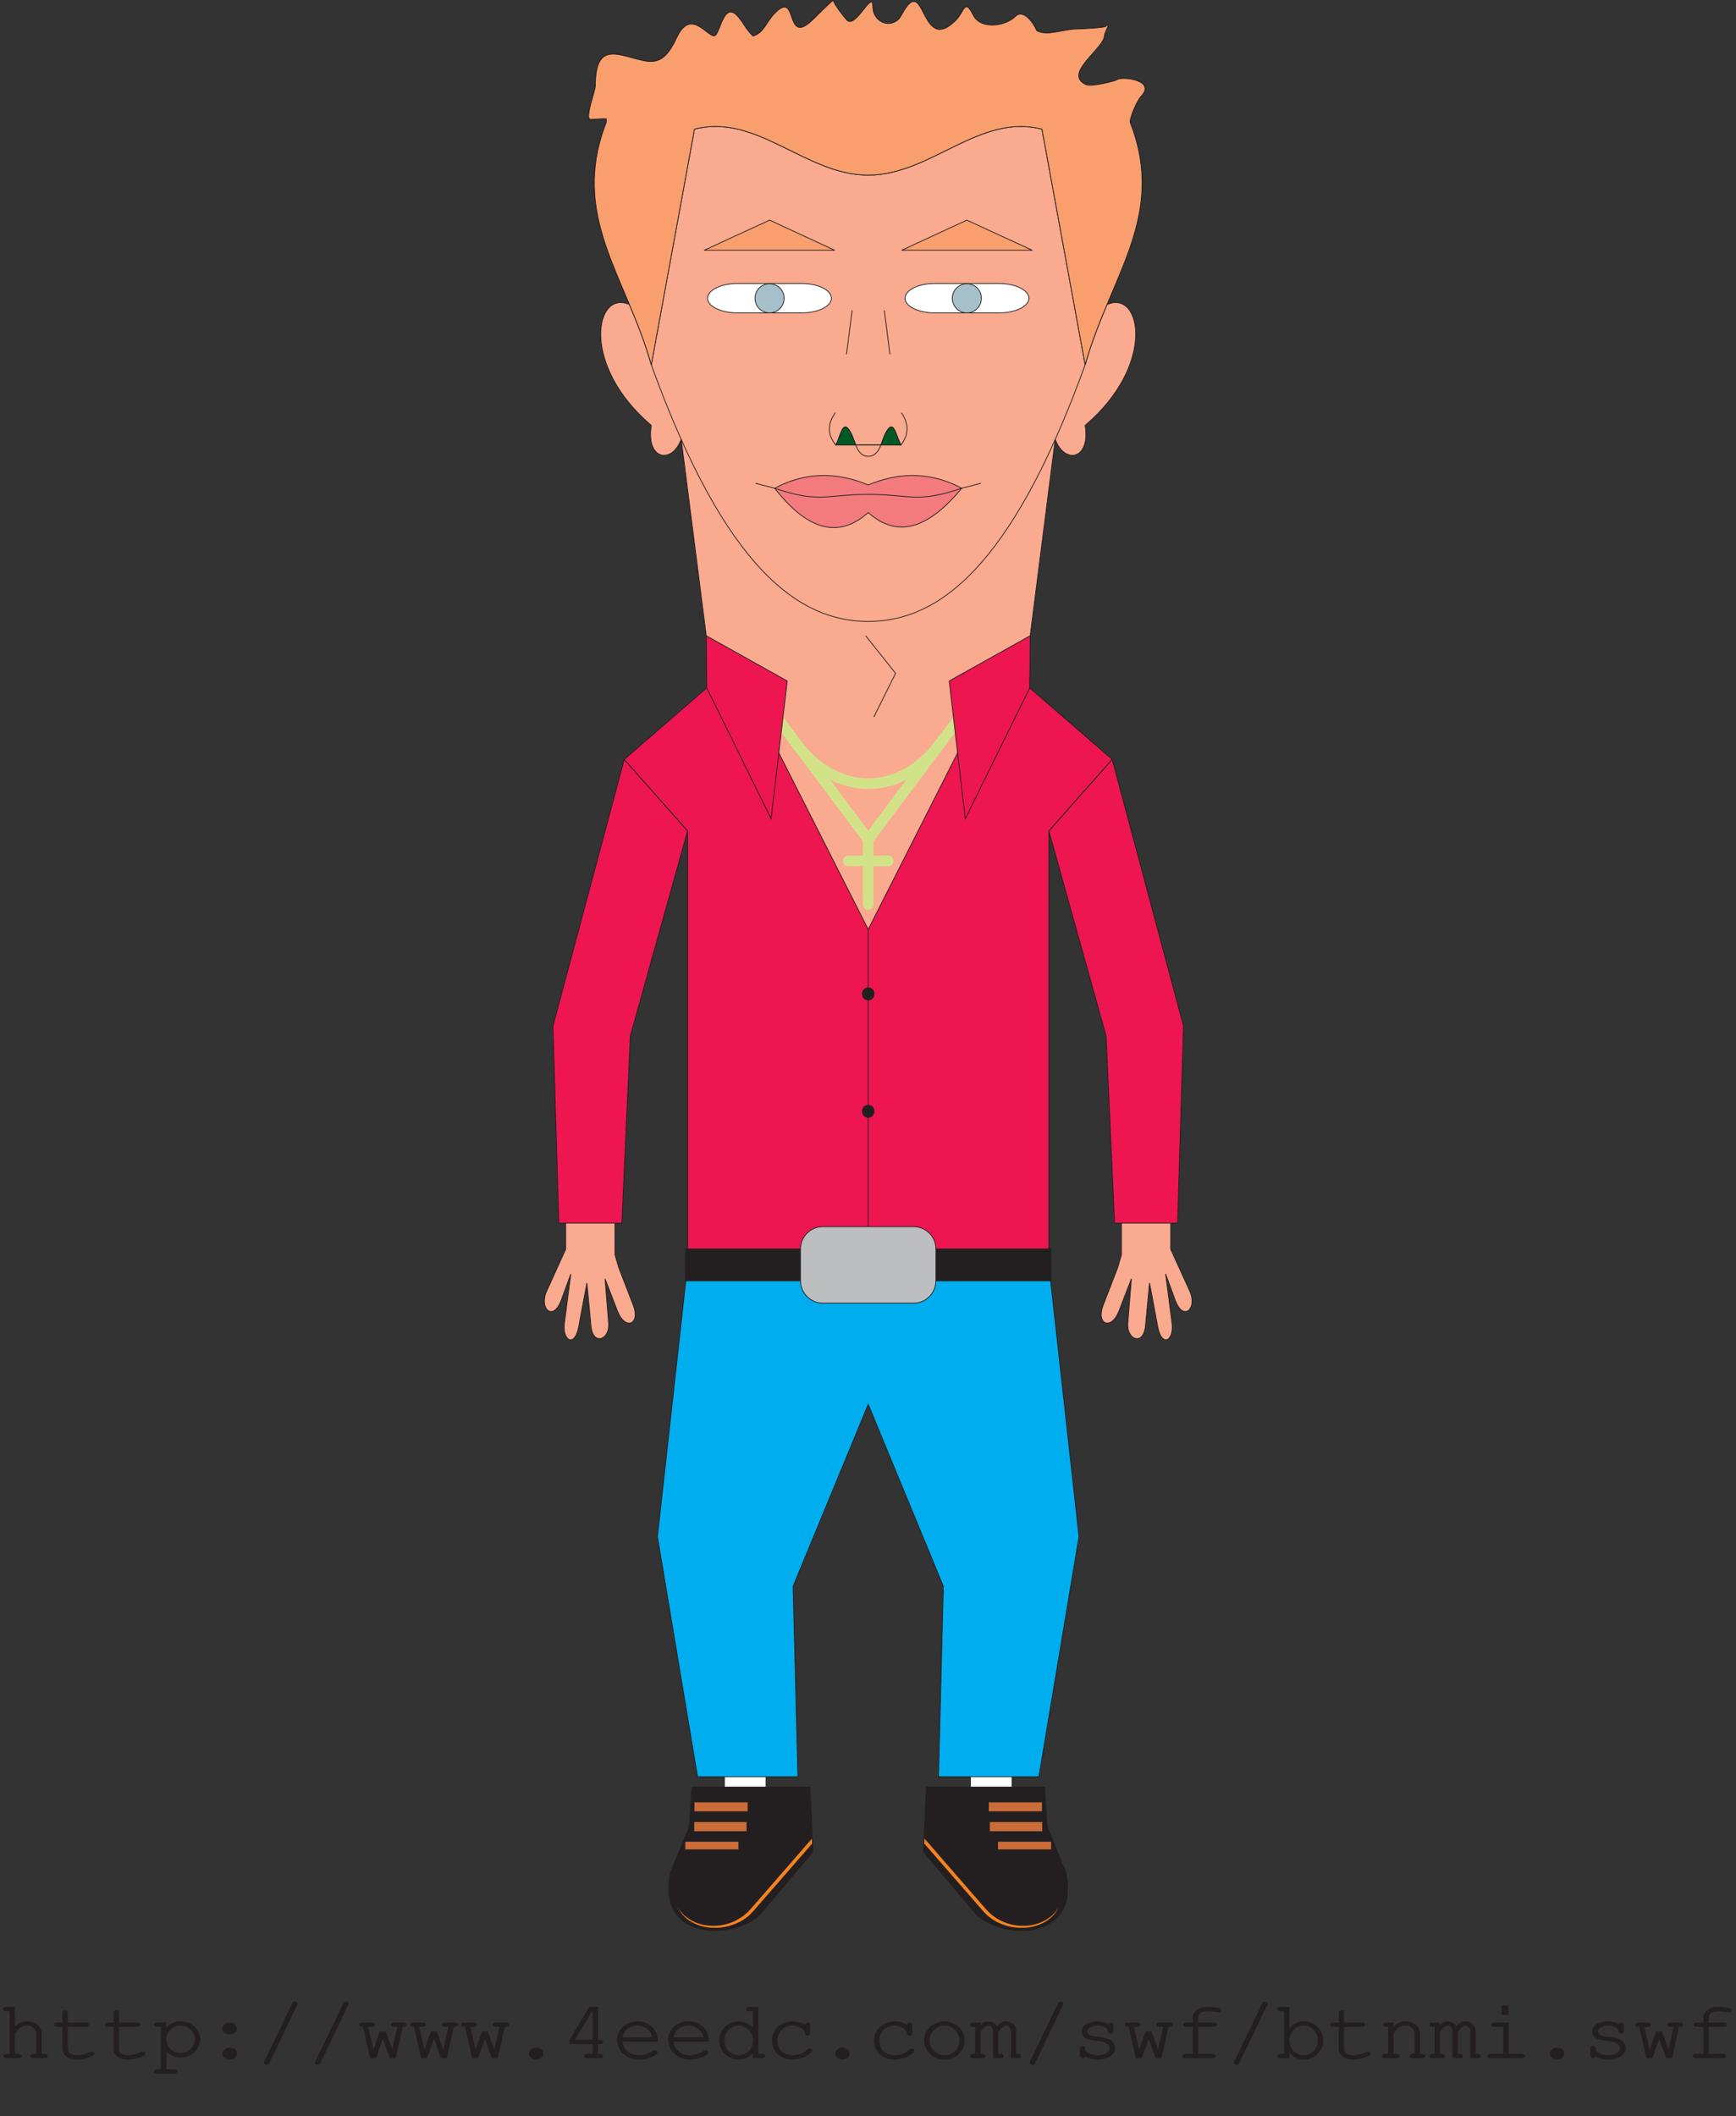 <?xml version="1.0" encoding="UTF-8"?>
<svg xmlns="http://www.w3.org/2000/svg" xmlns:xlink="http://www.w3.org/1999/xlink" width="489.19pt" height="596.05pt" viewBox="0 0 489.19 596.05" version="1.1">
<rect x="0" y="0" width="489.19" height="596.05" fill="#333333" stroke="none"/>
<defs>
<g>
<symbol overflow="visible" id="glyph0-0">
<path style="stroke:none;" d=""/>
</symbol>
<symbol overflow="visible" id="glyph0-1">
<path style="stroke:none;" d="M 4.094 -14.453 L 1.672 -14.453 C 1.172 -14.453 0.766 -14.234 0.766 -13.859 C 0.766 -13.453 1.172 -13.234 1.672 -13.234 L 2.703 -13.234 L 2.703 -1.219 L 1.891 -1.219 C 1.359 -1.219 0.953 -1 0.953 -0.625 C 0.953 -0.219 1.391 0 1.891 0 L 5.062 0 C 5.562 0 5.969 -0.219 5.969 -0.625 C 5.969 -1 5.578 -1.219 5.062 -1.219 L 4.219 -1.219 L 4.219 -7.078 C 4.844 -7.766 5.25 -8.219 5.391 -8.344 C 6.094 -8.922 6.641 -9.156 7.547 -9.156 C 8.484 -9.156 8.844 -9.016 9.375 -8.578 C 9.953 -8.125 10.203 -7.578 10.203 -6.906 L 10.203 -1.219 L 9.391 -1.219 C 8.891 -1.219 8.484 -1 8.484 -0.625 C 8.484 -0.219 8.891 0 9.391 0 L 12.562 0 C 13.062 0 13.469 -0.219 13.469 -0.625 C 13.469 -1 13.094 -1.219 12.562 -1.219 L 11.719 -1.219 L 11.719 -6.969 C 11.719 -8.938 9.953 -10.375 7.672 -10.375 C 6.234 -10.375 5.125 -9.906 4.219 -8.875 L 4.219 -14.453 Z M 4.094 -14.453 "/>
</symbol>
<symbol overflow="visible" id="glyph0-2">
<path style="stroke:none;" d="M 4.719 -10.047 L 4.719 -12.734 C 4.719 -13.234 4.391 -13.469 3.984 -13.469 C 3.578 -13.469 3.219 -13.203 3.219 -12.734 L 3.219 -10.047 L 1.703 -10.047 C 1.172 -10.047 0.766 -9.844 0.766 -9.438 C 0.766 -9.031 1.172 -8.828 1.703 -8.828 L 3.219 -8.828 L 3.219 -2.641 C 3.219 -0.812 4.859 0.391 7.219 0.391 C 8.344 0.391 9.688 0.125 10.828 -0.312 C 11.719 -0.641 12.219 -0.953 12.219 -1.312 C 12.219 -1.656 11.844 -1.922 11.5 -1.922 C 11.391 -1.922 11.172 -1.891 10.953 -1.75 C 10.016 -1.219 8.484 -0.844 7.172 -0.844 C 5.578 -0.844 4.719 -1.562 4.719 -2.688 L 4.719 -8.828 L 9.734 -8.828 C 10.266 -8.828 10.641 -9.031 10.641 -9.438 C 10.641 -9.844 10.266 -10.047 9.734 -10.047 Z M 4.719 -10.047 "/>
</symbol>
<symbol overflow="visible" id="glyph0-3">
<path style="stroke:none;" d="M 3.594 -10.047 L 1.172 -10.047 C 0.641 -10.047 0.266 -9.844 0.266 -9.438 C 0.266 -9.031 0.672 -8.828 1.172 -8.828 L 2.203 -8.828 L 2.203 3.141 L 1.172 3.141 C 0.672 3.141 0.266 3.359 0.266 3.734 C 0.266 4.141 0.672 4.359 1.172 4.359 L 5.797 4.359 C 6.328 4.359 6.719 4.141 6.719 3.734 C 6.719 3.359 6.328 3.141 5.797 3.141 L 3.719 3.141 L 3.719 -2.234 L 3.469 -2.234 C 4.578 -0.859 6.016 -0.234 7.766 -0.234 C 10.781 -0.234 13.234 -2.469 13.234 -5.328 C 13.234 -8.203 10.812 -10.375 7.734 -10.375 C 5.969 -10.375 4.703 -9.797 3.469 -8.344 L 3.719 -8.344 L 3.719 -10.047 Z M 7.672 -9.156 C 10.047 -9.156 11.719 -7.484 11.719 -5.297 C 11.719 -3.156 10.047 -1.469 7.734 -1.469 C 5.422 -1.469 3.719 -3.156 3.719 -5.328 C 3.719 -7.438 5.422 -9.156 7.672 -9.156 Z M 7.672 -9.156 "/>
</symbol>
<symbol overflow="visible" id="glyph0-4">
<path style="stroke:none;" d="M 7.078 -2.969 C 6.062 -2.969 5.156 -2.25 5.156 -1.312 C 5.156 -0.391 6.062 0.359 7.078 0.359 L 7.328 0.359 C 8.344 0.359 9.234 -0.391 9.234 -1.312 C 9.234 -2.25 8.344 -2.969 7.328 -2.969 Z M 7.078 -10.016 C 6.062 -10.016 5.156 -9.297 5.156 -8.359 C 5.156 -7.438 6.062 -6.688 7.078 -6.688 L 7.328 -6.688 C 8.344 -6.688 9.234 -7.406 9.234 -8.359 C 9.234 -9.297 8.344 -10.016 7.328 -10.016 Z M 7.078 -10.016 "/>
</symbol>
<symbol overflow="visible" id="glyph0-5">
<path style="stroke:none;" d="M 11.766 -14.953 C 11.891 -15.203 11.938 -15.25 11.938 -15.359 C 11.938 -15.672 11.531 -15.938 11.188 -15.938 C 10.906 -15.938 10.594 -15.812 10.422 -15.453 L 2.562 0.906 L 2.594 0.906 C 2.5 1.109 2.438 1.203 2.438 1.312 C 2.438 1.625 2.875 1.891 3.219 1.891 C 3.5 1.891 3.781 1.781 3.953 1.422 L 11.797 -14.953 Z M 11.766 -14.953 "/>
</symbol>
<symbol overflow="visible" id="glyph0-6">
<path style="stroke:none;" d="M 10.812 0 L 12.781 -8.828 L 13.016 -8.828 C 13.547 -8.828 13.922 -9.031 13.922 -9.438 C 13.922 -9.844 13.562 -10.047 13.016 -10.047 L 10.359 -10.047 C 9.828 -10.047 9.438 -9.844 9.438 -9.438 C 9.438 -9.031 9.844 -8.828 10.359 -8.828 L 11.266 -8.828 L 9.734 -1.891 L 10 -1.891 L 8 -7.578 L 6.328 -7.578 L 4.359 -1.891 L 4.625 -1.891 L 3.047 -8.828 L 4.031 -8.828 C 4.531 -8.828 4.938 -9.031 4.938 -9.438 C 4.938 -9.844 4.547 -10.047 4.031 -10.047 L 1.359 -10.047 C 0.844 -10.047 0.453 -9.844 0.453 -9.438 C 0.453 -9.031 0.859 -8.828 1.359 -8.828 L 1.578 -8.828 L 3.594 0 L 5.266 0 L 7.328 -5.844 L 7.078 -5.844 L 9.156 0 Z M 10.812 0 "/>
</symbol>
<symbol overflow="visible" id="glyph0-7">
<path style="stroke:none;" d="M 7.078 -2.969 C 6.062 -2.969 5.156 -2.25 5.156 -1.312 C 5.156 -0.391 6.062 0.359 7.078 0.359 L 7.328 0.359 C 8.344 0.359 9.234 -0.359 9.234 -1.312 C 9.234 -2.25 8.344 -2.969 7.328 -2.969 Z M 7.078 -2.969 "/>
</symbol>
<symbol overflow="visible" id="glyph0-8">
<path style="stroke:none;" d="M 8.75 -3.984 L 8.75 -1.219 L 7.188 -1.219 C 6.688 -1.219 6.281 -1 6.281 -0.625 C 6.281 -0.219 6.719 0 7.188 0 L 10.828 0 C 11.312 0 11.719 -0.219 11.719 -0.625 C 11.719 -1 11.344 -1.219 10.828 -1.219 L 10.266 -1.219 L 10.266 -3.984 L 10.828 -3.984 C 11.344 -3.984 11.719 -4.188 11.719 -4.609 C 11.719 -4.984 11.344 -5.203 10.828 -5.203 L 10.266 -5.203 L 10.266 -14.453 L 7.797 -14.453 L 2.25 -5.172 L 2.25 -3.984 Z M 8.891 -5.203 L 3.781 -5.203 L 8.625 -13.234 L 8.75 -13.234 L 8.75 -5.203 Z M 8.891 -5.203 "/>
</symbol>
<symbol overflow="visible" id="glyph0-9">
<path style="stroke:none;" d="M 12.734 -4.672 L 12.734 -5.031 C 12.734 -8.094 10.203 -10.375 7 -10.375 C 3.828 -10.375 1.25 -8.125 1.25 -5.219 C 1.25 -2.062 4 0.391 7.328 0.391 C 9.656 0.391 12.625 -0.766 12.625 -1.672 C 12.625 -2.016 12.25 -2.281 11.906 -2.281 C 11.766 -2.281 11.547 -2.234 11.359 -2.078 C 10.406 -1.359 8.797 -0.844 7.359 -0.844 C 4.859 -0.844 3.109 -2.375 2.781 -4.672 Z M 2.781 -5.891 C 3.188 -7.859 4.797 -9.156 7 -9.156 C 9.188 -9.156 10.781 -7.844 11.172 -5.891 Z M 2.781 -5.891 "/>
</symbol>
<symbol overflow="visible" id="glyph0-10">
<path style="stroke:none;" d="M 12.172 -14.453 L 9.75 -14.453 C 9.25 -14.453 8.844 -14.234 8.844 -13.859 C 8.844 -13.453 9.25 -13.234 9.75 -13.234 L 10.781 -13.234 L 10.781 -8.203 L 11.031 -8.203 C 9.953 -9.641 8.406 -10.375 6.719 -10.375 C 3.766 -10.375 1.25 -7.984 1.25 -5.016 C 1.25 -2.031 3.766 0.391 6.688 0.391 C 8.391 0.391 9.969 -0.391 11.031 -1.797 L 10.781 -1.797 L 10.781 0 L 13.344 0 C 13.859 0 14.234 -0.219 14.234 -0.625 C 14.234 -1 13.859 -1.219 13.344 -1.219 L 12.297 -1.219 L 12.297 -14.453 Z M 6.734 -9.156 C 9.109 -9.156 10.781 -7.359 10.781 -4.984 C 10.781 -2.688 9.078 -0.844 6.781 -0.844 C 4.453 -0.844 2.75 -2.688 2.75 -5.016 C 2.75 -7.312 4.453 -9.156 6.734 -9.156 Z M 6.734 -9.156 "/>
</symbol>
<symbol overflow="visible" id="glyph0-11">
<path style="stroke:none;" d="M 11.266 -9.234 C 10.312 -9.969 8.938 -10.375 7.531 -10.375 C 4.25 -10.375 1.75 -8.094 1.75 -4.906 C 1.75 -1.828 4.188 0.391 7.438 0.391 C 9.031 0.391 10.719 -0.078 11.984 -0.938 C 12.703 -1.422 13.094 -1.844 13.094 -2.188 C 13.094 -2.5 12.703 -2.75 12.391 -2.75 C 12.203 -2.75 11.953 -2.703 11.75 -2.5 C 10.547 -1.391 9.203 -0.844 7.484 -0.844 C 4.938 -0.844 3.266 -2.516 3.266 -4.938 C 3.266 -7.453 4.891 -9.156 7.453 -9.156 C 9.422 -9.156 10.875 -8.25 11.031 -7.047 C 11.078 -6.562 11.406 -6.375 11.766 -6.375 C 12.172 -6.375 12.516 -6.641 12.516 -7.125 L 12.516 -9.281 C 12.516 -9.781 12.172 -10.047 11.766 -10.047 C 11.359 -10.047 11.031 -9.781 11.031 -9.281 L 11.031 -9.391 Z M 11.266 -9.234 "/>
</symbol>
<symbol overflow="visible" id="glyph0-12">
<path style="stroke:none;" d="M 7.281 -10.375 C 4.078 -10.375 1.469 -8.031 1.469 -4.984 C 1.469 -2.016 4.094 0.391 7.219 0.391 C 10.328 0.391 12.922 -1.984 12.922 -5.016 C 12.922 -7.953 10.328 -10.375 7.281 -10.375 Z M 7.141 -9.156 C 9.641 -9.156 11.406 -7.359 11.406 -4.984 C 11.406 -2.688 9.641 -0.844 7.219 -0.844 C 4.797 -0.844 2.969 -2.688 2.969 -5.016 C 2.969 -7.281 4.766 -9.156 7.141 -9.156 Z M 7.141 -9.156 "/>
</symbol>
<symbol overflow="visible" id="glyph0-13">
<path style="stroke:none;" d="M 2.828 -10.047 L 0.906 -10.047 C 0.391 -10.047 0 -9.844 0 -9.438 C 0 -9.031 0.406 -8.828 0.906 -8.828 L 1.469 -8.828 L 1.469 -1.219 L 0.906 -1.219 C 0.406 -1.219 0 -1 0 -0.625 C 0 -0.234 0.438 0 0.891 0 L 3.5 0 C 4 0 4.406 -0.219 4.406 -0.594 C 4.406 -1 4.031 -1.219 3.5 -1.219 L 2.953 -1.219 L 2.953 -7.375 C 3.781 -8.609 4.406 -9.156 5.219 -9.156 C 5.969 -9.156 6.5 -8.391 6.5 -7.547 L 6.5 0 L 8.562 0 C 9.062 0 9.438 -0.219 9.438 -0.625 C 9.438 -1 9.062 -1.219 8.562 -1.219 L 7.984 -1.219 L 7.984 -7.375 C 8.828 -8.609 9.422 -9.156 10.203 -9.156 C 11 -9.156 11.531 -8.438 11.531 -7.625 L 11.531 0 L 13.594 0 C 14.062 0 14.484 -0.219 14.484 -0.625 C 14.484 -1 14.094 -1.219 13.594 -1.219 L 13.016 -1.219 L 13.016 -7.719 C 13.016 -9.188 11.703 -10.375 10.234 -10.375 C 9.25 -10.375 8.406 -9.969 7.578 -8.938 C 7.094 -9.875 6.234 -10.375 5.219 -10.375 C 4.266 -10.375 3.453 -10 2.703 -9.078 L 2.953 -9.078 L 2.953 -10.047 Z M 2.828 -10.047 "/>
</symbol>
<symbol overflow="visible" id="glyph0-14">
<path style="stroke:none;" d="M 3.719 -2.828 C 3.719 -3.219 3.328 -3.469 2.969 -3.469 C 2.562 -3.469 2.203 -3.219 2.203 -2.703 L 2.203 -0.766 C 2.203 -0.266 2.562 0 2.969 0 C 3.359 0 3.688 -0.266 3.688 -0.547 C 4.359 0 5.75 0.391 7.219 0.391 C 10.047 0.391 12.172 -0.953 12.172 -2.859 C 12.172 -3.719 11.672 -4.547 10.906 -5.062 C 10.109 -5.578 9.125 -5.844 7.641 -5.984 C 5.531 -6.234 5.516 -6.25 4.984 -6.562 C 4.547 -6.828 4.312 -7.188 4.312 -7.531 C 4.312 -8.469 5.469 -9.156 7.188 -9.156 C 8.938 -9.156 10 -8.516 10.109 -7.531 C 10.156 -7.094 10.5 -6.875 10.859 -6.875 C 11.266 -6.875 11.594 -7.141 11.594 -7.641 L 11.594 -9.281 C 11.594 -9.781 11.266 -10.047 10.875 -10.047 C 10.547 -10.047 10.156 -9.797 10.141 -9.594 C 9.547 -10.062 8.359 -10.375 7.078 -10.375 C 4.656 -10.375 2.703 -9.203 2.703 -7.594 C 2.703 -6.812 3.156 -6.062 3.891 -5.625 C 4.578 -5.203 5.391 -5.031 7.172 -4.859 C 8.484 -4.719 8.984 -4.578 9.609 -4.219 C 10.203 -3.906 10.562 -3.375 10.562 -2.875 C 10.562 -1.703 9.203 -0.844 7.172 -0.844 C 5.203 -0.844 3.719 -1.656 3.719 -2.656 Z M 3.719 -2.828 "/>
</symbol>
<symbol overflow="visible" id="glyph0-15">
<path style="stroke:none;" d="M 6.641 -8.828 L 11.047 -8.828 C 11.547 -8.828 11.938 -9.031 11.938 -9.438 C 11.938 -9.844 11.547 -10.047 11.047 -10.047 L 6.766 -10.047 L 6.766 -11.359 C 6.766 -12.469 7.672 -13.234 9.188 -13.234 C 10.062 -13.234 10.766 -13.156 12.156 -12.969 C 12.312 -12.938 12.422 -12.938 12.469 -12.938 C 12.844 -12.938 13.234 -13.188 13.234 -13.547 C 13.234 -13.859 12.922 -14.062 12.578 -14.141 C 11.812 -14.312 10.156 -14.453 9.203 -14.453 C 7 -14.453 5.25 -13.156 5.25 -11.359 L 5.25 -10.047 L 3.422 -10.047 C 2.906 -10.047 2.5 -9.828 2.5 -9.438 C 2.5 -9.031 2.906 -8.828 3.422 -8.828 L 5.25 -8.828 L 5.25 -1.219 L 3.188 -1.219 C 2.656 -1.219 2.25 -1 2.25 -0.625 C 2.25 -0.219 2.688 0 3.188 0 L 10.766 0 C 11.266 0 11.672 -0.219 11.672 -0.625 C 11.672 -1 11.297 -1.219 10.766 -1.219 L 6.766 -1.219 L 6.766 -8.828 Z M 6.641 -8.828 "/>
</symbol>
<symbol overflow="visible" id="glyph0-16">
<path style="stroke:none;" d="M 3.594 -14.453 L 1.172 -14.453 C 0.672 -14.453 0.266 -14.234 0.266 -13.859 C 0.266 -13.453 0.672 -13.234 1.172 -13.234 L 2.203 -13.234 L 2.203 -1.219 L 1.172 -1.219 C 0.672 -1.219 0.266 -1 0.266 -0.625 C 0.266 -0.219 0.672 0 1.172 0 L 3.719 0 L 3.719 -1.797 L 3.469 -1.797 C 4.625 -0.312 6.094 0.391 7.797 0.391 C 10.734 0.391 13.234 -2.031 13.234 -5.031 C 13.234 -8.031 10.766 -10.375 7.797 -10.375 C 6.109 -10.375 4.547 -9.641 3.469 -8.219 L 3.719 -8.219 L 3.719 -14.453 Z M 7.672 -9.156 C 10.047 -9.156 11.719 -7.328 11.719 -4.984 C 11.719 -2.688 10.016 -0.844 7.719 -0.844 C 5.438 -0.844 3.719 -2.688 3.719 -5.016 C 3.719 -7.281 5.422 -9.156 7.672 -9.156 Z M 7.672 -9.156 "/>
</symbol>
<symbol overflow="visible" id="glyph0-17">
<path style="stroke:none;" d="M 4.141 -10.047 L 2.203 -10.047 C 1.672 -10.047 1.297 -9.844 1.297 -9.438 C 1.297 -9.031 1.703 -8.828 2.203 -8.828 L 2.75 -8.828 L 2.75 -1.219 L 1.938 -1.219 C 1.422 -1.219 1 -1 1 -0.625 C 1 -0.219 1.438 0 1.938 0 L 5.109 0 C 5.609 0 5.984 -0.219 5.984 -0.625 C 5.984 -1 5.609 -1.219 5.109 -1.219 L 4.266 -1.219 L 4.266 -7.047 C 5.703 -8.797 6.203 -9.156 7.672 -9.156 C 8.531 -9.156 8.875 -9.016 9.391 -8.578 C 9.969 -8.094 10.234 -7.547 10.234 -6.906 L 10.234 -1.219 L 9.703 -1.219 C 9.188 -1.219 8.766 -1 8.766 -0.625 C 8.766 -0.219 9.203 0 9.703 0 L 12.312 0 C 12.797 0 13.203 -0.219 13.203 -0.625 C 13.203 -1 12.828 -1.219 12.312 -1.219 L 11.75 -1.219 L 11.75 -7.078 C 11.75 -8.938 9.953 -10.375 7.734 -10.375 C 6.281 -10.375 5.297 -9.953 4.266 -8.844 L 4.266 -10.047 Z M 4.141 -10.047 "/>
</symbol>
<symbol overflow="visible" id="glyph0-18">
<path style="stroke:none;" d="M 7.812 -10.047 L 3.859 -10.047 C 3.328 -10.047 2.953 -9.844 2.953 -9.438 C 2.953 -9.031 3.359 -8.828 3.859 -8.828 L 6.422 -8.828 L 6.422 -1.219 L 2.859 -1.219 C 2.344 -1.219 1.938 -1 1.938 -0.625 C 1.938 -0.219 2.344 0 2.859 0 L 11.531 0 C 12.031 0 12.438 -0.219 12.438 -0.625 C 12.438 -1 12.062 -1.219 11.531 -1.219 L 7.938 -1.219 L 7.938 -10.047 Z M 7.766 -14.906 L 5.938 -14.906 L 5.938 -12.203 L 7.891 -12.203 L 7.891 -14.906 Z M 7.766 -14.906 "/>
</symbol>
</g>
</defs>
<g id="surface1">
<g style="fill:rgb(13.699%,12.199%,12.5%);fill-opacity:1;">
  <use xlink:href="#glyph0-1" x="0" y="579.754"/>
  <use xlink:href="#glyph0-2" x="14.386" y="579.754"/>
  <use xlink:href="#glyph0-2" x="28.771" y="579.754"/>
  <use xlink:href="#glyph0-3" x="43.157" y="579.754"/>
  <use xlink:href="#glyph0-4" x="57.542" y="579.754"/>
  <use xlink:href="#glyph0-5" x="71.928" y="579.754"/>
  <use xlink:href="#glyph0-5" x="86.314" y="579.754"/>
  <use xlink:href="#glyph0-6" x="100.699" y="579.754"/>
  <use xlink:href="#glyph0-6" x="115.085" y="579.754"/>
  <use xlink:href="#glyph0-6" x="129.47" y="579.754"/>
  <use xlink:href="#glyph0-7" x="143.856" y="579.754"/>
  <use xlink:href="#glyph0-8" x="158.242" y="579.754"/>
  <use xlink:href="#glyph0-9" x="172.627" y="579.754"/>
  <use xlink:href="#glyph0-9" x="187.013" y="579.754"/>
  <use xlink:href="#glyph0-10" x="201.398" y="579.754"/>
  <use xlink:href="#glyph0-11" x="215.784" y="579.754"/>
  <use xlink:href="#glyph0-7" x="230.17" y="579.754"/>
  <use xlink:href="#glyph0-11" x="244.555" y="579.754"/>
  <use xlink:href="#glyph0-12" x="258.941" y="579.754"/>
  <use xlink:href="#glyph0-13" x="273.326" y="579.754"/>
  <use xlink:href="#glyph0-5" x="287.712" y="579.754"/>
  <use xlink:href="#glyph0-14" x="302.098" y="579.754"/>
  <use xlink:href="#glyph0-6" x="316.483" y="579.754"/>
  <use xlink:href="#glyph0-15" x="330.869" y="579.754"/>
  <use xlink:href="#glyph0-5" x="345.254" y="579.754"/>
  <use xlink:href="#glyph0-16" x="359.64" y="579.754"/>
  <use xlink:href="#glyph0-2" x="374.026" y="579.754"/>
  <use xlink:href="#glyph0-17" x="388.411" y="579.754"/>
  <use xlink:href="#glyph0-13" x="402.797" y="579.754"/>
  <use xlink:href="#glyph0-18" x="417.182" y="579.754"/>
  <use xlink:href="#glyph0-7" x="431.568" y="579.754"/>
  <use xlink:href="#glyph0-14" x="445.954" y="579.754"/>
  <use xlink:href="#glyph0-6" x="460.339" y="579.754"/>
  <use xlink:href="#glyph0-15" x="474.725" y="579.754"/>
</g>
<path style=" stroke:none;fill-rule:evenodd;fill:rgb(100%,100%,100%);fill-opacity:1;" d="M 204.121 512.723 L 215.855 512.723 L 215.855 486.512 L 204.121 486.512 L 204.121 512.723 "/>
<path style="fill:none;stroke-width:2.16;stroke-linecap:butt;stroke-linejoin:miter;stroke:rgb(13.699%,12.199%,12.5%);stroke-opacity:1;stroke-miterlimit:4;" d="M 2041.211 833.273 L 2158.555 833.273 L 2158.555 1095.383 L 2041.211 1095.383 Z M 2041.211 833.273 " transform="matrix(0.1,0,0,-0.1,0,596.05)"/>
<path style=" stroke:none;fill-rule:evenodd;fill:rgb(100%,100%,100%);fill-opacity:1;" d="M 273.457 512.723 L 285.191 512.723 L 285.191 486.512 L 273.457 486.512 L 273.457 512.723 "/>
<path style="fill:none;stroke-width:2.16;stroke-linecap:butt;stroke-linejoin:miter;stroke:rgb(13.699%,12.199%,12.5%);stroke-opacity:1;stroke-miterlimit:4;" d="M 2734.57 833.273 L 2851.914 833.273 L 2851.914 1095.383 L 2734.57 1095.383 Z M 2734.57 833.273 " transform="matrix(0.1,0,0,-0.1,0,596.05)"/>
<path style=" stroke:none;fill-rule:evenodd;fill:rgb(13.699%,12.199%,12.5%);fill-opacity:1;" d="M 194.258 514.449 L 188.93 527.48 C 184.754 547.426 208.223 546.418 214.777 538.57 L 229.105 521.578 L 228.238 503.359 L 194.977 503.359 L 194.258 514.449 "/>
<path style="fill:none;stroke-width:2.16;stroke-linecap:butt;stroke-linejoin:miter;stroke:rgb(13.699%,12.199%,12.5%);stroke-opacity:1;stroke-miterlimit:4;" d="M 1942.578 816.008 L 1889.297 685.695 C 1847.539 486.242 2082.227 496.32 2147.773 574.797 L 2291.055 744.719 L 2282.383 926.906 L 1949.766 926.906 Z M 1942.578 816.008 " transform="matrix(0.1,0,0,-0.1,0,596.05)"/>
<path style=" stroke:none;fill-rule:evenodd;fill:rgb(96.1%,50.999%,12.199%);fill-opacity:1;" d="M 228.961 519.344 L 228.887 517.617 L 211.465 537.633 C 204.77 545.266 192.312 543.176 190.152 534.898 C 191.879 544.547 206.062 545.699 212.328 538.426 L 228.961 519.344 "/>
<path style="fill:none;stroke-width:2.16;stroke-linecap:butt;stroke-linejoin:miter;stroke:rgb(13.699%,12.199%,12.5%);stroke-opacity:1;stroke-miterlimit:4;" d="M 2289.609 767.062 L 2288.867 784.328 L 2114.648 584.172 C 2047.695 507.844 1923.125 528.742 1901.523 611.516 C 1918.789 515.031 2060.625 503.508 2123.281 576.242 Z M 2289.609 767.062 " transform="matrix(0.1,0,0,-0.1,0,596.05)"/>
<path style=" stroke:none;fill-rule:evenodd;fill:rgb(79.199%,42.699%,22.4%);fill-opacity:1;" d="M 195.695 510.203 L 210.672 510.203 L 210.672 507.68 L 195.695 507.68 L 195.695 510.203 "/>
<path style=" stroke:none;fill-rule:evenodd;fill:rgb(79.199%,42.699%,22.4%);fill-opacity:1;" d="M 195.625 515.816 L 210.383 515.816 L 210.383 513.227 L 195.625 513.227 L 195.625 515.816 "/>
<path style=" stroke:none;fill-rule:evenodd;fill:rgb(79.199%,42.699%,22.4%);fill-opacity:1;" d="M 193.105 520.93 L 208.078 520.93 L 208.078 518.77 L 193.105 518.77 L 193.105 520.93 "/>
<path style=" stroke:none;fill-rule:evenodd;fill:rgb(13.699%,12.199%,12.5%);fill-opacity:1;" d="M 295.055 514.449 L 300.383 527.48 C 304.559 547.426 281.09 546.418 274.535 538.57 L 260.207 521.578 L 261.07 503.359 L 294.336 503.359 L 295.055 514.449 "/>
<path style="fill:none;stroke-width:2.16;stroke-linecap:butt;stroke-linejoin:miter;stroke:rgb(13.699%,12.199%,12.5%);stroke-opacity:1;stroke-miterlimit:4;" d="M 2950.547 816.008 L 3003.828 685.695 C 3045.586 486.242 2810.898 496.32 2745.352 574.797 L 2602.07 744.719 L 2610.703 926.906 L 2943.359 926.906 Z M 2950.547 816.008 " transform="matrix(0.1,0,0,-0.1,0,596.05)"/>
<path style=" stroke:none;fill-rule:evenodd;fill:rgb(96.1%,50.999%,12.199%);fill-opacity:1;" d="M 260.352 519.344 L 260.426 517.617 L 277.848 537.633 C 284.543 545.266 297 543.176 299.16 534.898 C 297.434 544.547 283.246 545.699 276.984 538.426 L 260.352 519.344 "/>
<path style="fill:none;stroke-width:2.16;stroke-linecap:butt;stroke-linejoin:miter;stroke:rgb(13.699%,12.199%,12.5%);stroke-opacity:1;stroke-miterlimit:4;" d="M 2603.516 767.062 L 2604.258 784.328 L 2778.477 584.172 C 2845.43 507.844 2970 528.742 2991.602 611.516 C 2974.336 515.031 2832.461 503.508 2769.844 576.242 Z M 2603.516 767.062 " transform="matrix(0.1,0,0,-0.1,0,596.05)"/>
<path style=" stroke:none;fill-rule:evenodd;fill:rgb(79.199%,42.699%,22.4%);fill-opacity:1;" d="M 278.641 510.203 L 293.617 510.203 L 293.617 507.68 L 278.641 507.68 L 278.641 510.203 "/>
<path style=" stroke:none;fill-rule:evenodd;fill:rgb(79.199%,42.699%,22.4%);fill-opacity:1;" d="M 278.93 515.816 L 293.688 515.816 L 293.688 513.227 L 278.93 513.227 L 278.93 515.816 "/>
<path style=" stroke:none;fill-rule:evenodd;fill:rgb(79.199%,42.699%,22.4%);fill-opacity:1;" d="M 281.23 520.93 L 296.207 520.93 L 296.207 518.77 L 281.23 518.77 L 281.23 520.93 "/>
<path style=" stroke:none;fill-rule:evenodd;fill:rgb(0%,68.199%,93.7%);fill-opacity:1;" d="M 193.754 356.266 L 295.559 356.266 L 304.055 432.801 L 292.754 500.48 L 264.457 500.48 L 265.824 446.84 L 244.656 395.578 L 223.488 446.84 L 224.855 500.48 L 196.559 500.48 L 185.258 432.801 L 193.754 356.266 "/>
<path style="fill:none;stroke-width:2.16;stroke-linecap:butt;stroke-linejoin:miter;stroke:rgb(13.699%,12.199%,12.5%);stroke-opacity:1;stroke-miterlimit:4;" d="M 1937.539 2397.844 L 2955.586 2397.844 L 3040.547 1632.492 L 2927.539 955.695 L 2644.57 955.695 L 2658.242 1492.102 L 2446.562 2004.719 L 2234.883 1492.102 L 2248.555 955.695 L 1965.586 955.695 L 1852.578 1632.492 Z M 1937.539 2397.844 " transform="matrix(0.1,0,0,-0.1,0,596.05)"/>
<path style=" stroke:none;fill-rule:evenodd;fill:rgb(97.6%,66.699%,56.099%);fill-opacity:1;" d="M 329.902 351.875 L 329.902 327.32 L 316.008 327.32 L 316.008 353.457 L 314.93 357.129 L 310.895 367.57 C 308.734 373.043 313.129 374.84 315.289 369.367 L 318.816 360.227 L 317.809 372.609 C 317.375 377.359 322.199 379.234 322.777 373.547 L 323.93 361.379 L 326.23 373.688 C 327.383 379.738 330.91 377.648 330.266 372.68 L 328.465 358.855 L 331.199 366.344 C 333.504 372.395 337.535 368.504 335.23 363.609 L 329.902 351.875 "/>
<path style="fill:none;stroke-width:2.16;stroke-linecap:butt;stroke-linejoin:miter;stroke:rgb(13.699%,12.199%,12.5%);stroke-opacity:1;stroke-miterlimit:4;" d="M 3299.023 2441.75 L 3299.023 2687.297 L 3160.078 2687.297 L 3160.078 2425.93 L 3149.297 2389.211 L 3108.945 2284.797 C 3087.344 2230.07 3131.289 2212.102 3152.891 2266.828 L 3188.164 2358.234 L 3178.086 2234.406 C 3173.75 2186.906 3221.992 2168.156 3227.773 2225.031 L 3239.297 2346.711 L 3262.305 2223.625 C 3273.828 2163.117 3309.102 2184.016 3302.656 2233.703 L 3284.648 2371.945 L 3311.992 2297.062 C 3335.039 2236.555 3375.352 2275.461 3352.305 2324.406 Z M 3299.023 2441.75 " transform="matrix(0.1,0,0,-0.1,0,596.05)"/>
<path style=" stroke:none;fill-rule:evenodd;fill:rgb(97.6%,66.699%,56.099%);fill-opacity:1;" d="M 159.406 351.875 L 159.406 327.32 L 173.305 327.32 L 173.305 353.457 L 174.383 357.129 L 178.414 367.57 C 180.574 373.043 176.184 374.84 174.023 369.367 L 170.496 360.227 L 171.504 372.609 C 171.938 377.359 167.113 379.234 166.535 373.547 L 165.383 361.379 L 163.078 373.688 C 161.93 379.738 158.398 377.648 159.047 372.68 L 160.848 358.855 L 158.113 366.344 C 155.809 372.395 151.777 368.504 154.078 363.609 L 159.406 351.875 "/>
<path style="fill:none;stroke-width:2.16;stroke-linecap:butt;stroke-linejoin:miter;stroke:rgb(13.699%,12.199%,12.5%);stroke-opacity:1;stroke-miterlimit:4;" d="M 1594.062 2441.75 L 1594.062 2687.297 L 1733.047 2687.297 L 1733.047 2425.93 L 1743.828 2389.211 L 1784.141 2284.797 C 1805.742 2230.07 1761.836 2212.102 1740.234 2266.828 L 1704.961 2358.234 L 1715.039 2234.406 C 1719.375 2186.906 1671.133 2168.156 1665.352 2225.031 L 1653.828 2346.711 L 1630.781 2223.625 C 1619.297 2163.117 1583.984 2184.016 1590.469 2233.703 L 1608.477 2371.945 L 1581.133 2297.062 C 1558.086 2236.555 1517.773 2275.461 1540.781 2324.406 Z M 1594.062 2441.75 " transform="matrix(0.1,0,0,-0.1,0,596.05)"/>
<path style=" stroke:none;fill-rule:evenodd;fill:rgb(92.899%,8.6%,31.799%);fill-opacity:1;" d="M 193.754 356.266 L 295.559 356.266 L 295.559 234.082 L 313.414 213.922 L 290.16 193.762 L 199.152 193.762 L 175.895 213.922 L 193.754 234.082 L 193.754 356.266 "/>
<path style="fill:none;stroke-width:2.16;stroke-linecap:butt;stroke-linejoin:miter;stroke:rgb(13.699%,12.199%,12.5%);stroke-opacity:1;stroke-miterlimit:4;" d="M 1937.539 2397.844 L 2955.586 2397.844 L 2955.586 3619.68 L 3134.141 3821.281 L 2901.602 4022.883 L 1991.523 4022.883 L 1758.945 3821.281 L 1937.539 3619.68 Z M 1937.539 2397.844 " transform="matrix(0.1,0,0,-0.1,0,596.05)"/>
<path style=" stroke:none;fill-rule:evenodd;fill:rgb(92.899%,8.6%,31.799%);fill-opacity:1;" d="M 175.246 344.531 L 157.465 344.531 L 155.809 289.016 L 175.895 213.922 L 193.754 234.082 L 177.625 291.824 L 175.246 344.531 "/>
<path style="fill:none;stroke-width:2.16;stroke-linecap:butt;stroke-linejoin:miter;stroke:rgb(13.699%,12.199%,12.5%);stroke-opacity:1;stroke-miterlimit:4;" d="M 1752.461 2515.188 L 1574.648 2515.188 L 1558.086 3070.344 L 1758.945 3821.281 L 1937.539 3619.68 L 1776.25 3042.258 Z M 1752.461 2515.188 " transform="matrix(0.1,0,0,-0.1,0,596.05)"/>
<path style=" stroke:none;fill-rule:evenodd;fill:rgb(92.899%,8.6%,31.799%);fill-opacity:1;" d="M 314.062 344.531 L 331.848 344.531 L 333.504 289.016 L 313.414 213.922 L 295.559 234.082 L 311.688 291.824 L 314.062 344.531 "/>
<path style="fill:none;stroke-width:2.16;stroke-linecap:butt;stroke-linejoin:miter;stroke:rgb(13.699%,12.199%,12.5%);stroke-opacity:1;stroke-miterlimit:4;" d="M 3140.625 2515.188 L 3318.477 2515.188 L 3335.039 3070.344 L 3134.141 3821.281 L 2955.586 3619.68 L 3116.875 3042.258 Z M 3140.625 2515.188 " transform="matrix(0.1,0,0,-0.1,0,596.05)"/>
<path style=" stroke:none;fill-rule:evenodd;fill:rgb(13.699%,12.199%,12.5%);fill-opacity:1;" d="M 244.656 281.672 C 245.594 281.672 246.312 280.953 246.312 279.945 C 246.312 279.008 245.594 278.219 244.656 278.219 C 243.719 278.219 243 279.008 243 279.945 C 243 280.953 243.719 281.672 244.656 281.672 "/>
<path style="fill:none;stroke-width:2.16;stroke-linecap:butt;stroke-linejoin:miter;stroke:rgb(13.699%,12.199%,12.5%);stroke-opacity:1;stroke-miterlimit:4;" d="M 2446.562 3143.781 C 2455.938 3143.781 2463.125 3150.969 2463.125 3161.047 C 2463.125 3170.422 2455.938 3178.312 2446.562 3178.312 C 2437.188 3178.312 2430 3170.422 2430 3161.047 C 2430 3150.969 2437.188 3143.781 2446.562 3143.781 Z M 2446.562 3143.781 " transform="matrix(0.1,0,0,-0.1,0,596.05)"/>
<path style=" stroke:none;fill-rule:evenodd;fill:rgb(13.699%,12.199%,12.5%);fill-opacity:1;" d="M 244.656 314.723 C 245.594 314.723 246.312 314.004 246.312 312.992 C 246.312 312.059 245.594 311.336 244.656 311.336 C 243.719 311.336 243 312.059 243 312.992 C 243 314.004 243.719 314.723 244.656 314.723 "/>
<path style="fill:none;stroke-width:2.16;stroke-linecap:butt;stroke-linejoin:miter;stroke:rgb(13.699%,12.199%,12.5%);stroke-opacity:1;stroke-miterlimit:4;" d="M 2446.562 2813.273 C 2455.938 2813.273 2463.125 2820.461 2463.125 2830.578 C 2463.125 2839.914 2455.938 2847.141 2446.562 2847.141 C 2437.188 2847.141 2430 2839.914 2430 2830.578 C 2430 2820.461 2437.188 2813.273 2446.562 2813.273 Z M 2446.562 2813.273 " transform="matrix(0.1,0,0,-0.1,0,596.05)"/>
<path style=" stroke:none;fill-rule:evenodd;fill:rgb(97.6%,66.699%,56.099%);fill-opacity:1;" d="M 201.238 196.57 L 211.609 196.57 L 244.656 261.801 L 244.656 356.266 L 244.656 261.801 L 277.703 196.57 L 288.07 196.57 L 297.359 123.703 L 244.656 105.418 L 191.953 123.703 L 201.238 196.57 "/>
<path style="fill:none;stroke-width:2.16;stroke-linecap:butt;stroke-linejoin:miter;stroke:rgb(13.699%,12.199%,12.5%);stroke-opacity:1;stroke-miterlimit:4;" d="M 2012.383 3994.797 L 2116.094 3994.797 L 2446.562 3342.492 L 2446.562 2397.844 L 2446.562 3342.492 L 2777.031 3994.797 L 2880.703 3994.797 L 2973.594 4723.469 L 2446.562 4906.32 L 1919.531 4723.469 Z M 2012.383 3994.797 " transform="matrix(0.1,0,0,-0.1,0,596.05)"/>
<path style="fill:none;stroke-width:2.16;stroke-linecap:butt;stroke-linejoin:miter;stroke:rgb(13.699%,12.199%,12.5%);stroke-opacity:1;stroke-miterlimit:4;" d="M 2439.375 4169.758 L 2523.594 4063.938 L 2462.383 3940.812 " transform="matrix(0.1,0,0,-0.1,0,596.05)"/>
<path style="fill:none;stroke-width:29.999;stroke-linecap:round;stroke-linejoin:miter;stroke:rgb(82.399%,88.599%,53.299%);stroke-opacity:1;stroke-miterlimit:4;" d="M 2446.562 3595.93 L 2446.562 3413.039 " transform="matrix(0.1,0,0,-0.1,0,596.05)"/>
<path style="fill:none;stroke-width:29.999;stroke-linecap:round;stroke-linejoin:miter;stroke:rgb(82.399%,88.599%,53.299%);stroke-opacity:1;stroke-miterlimit:4;" d="M 2390.391 3535.461 L 2502.734 3535.461 " transform="matrix(0.1,0,0,-0.1,0,596.05)"/>
<path style="fill:none;stroke-width:29.999;stroke-linecap:round;stroke-linejoin:miter;stroke:rgb(82.399%,88.599%,53.299%);stroke-opacity:1;stroke-miterlimit:4;" d="M 2748.242 3998.391 L 2647.422 3863.781 L 2446.562 3595.93 L 2245.664 3863.781 L 2144.883 3998.391 " transform="matrix(0.1,0,0,-0.1,0,596.05)"/>
<path style="fill:none;stroke-width:29.999;stroke-linecap:round;stroke-linejoin:miter;stroke:rgb(82.399%,88.599%,53.299%);stroke-opacity:1;stroke-miterlimit:4;" d="M 2647.422 3863.781 C 2536.562 3716.164 2356.562 3716.164 2245.664 3863.781 " transform="matrix(0.1,0,0,-0.1,0,596.05)"/>
<path style=" stroke:none;fill-rule:evenodd;fill:rgb(92.899%,8.6%,31.799%);fill-opacity:1;" d="M 199.152 193.762 L 217.297 230.625 L 221.832 191.816 L 199.008 179.074 Z M 272.016 230.625 L 290.16 193.762 L 290.305 179.074 L 267.48 191.816 L 272.016 230.625 "/>
<path style="fill:none;stroke-width:2.16;stroke-linecap:butt;stroke-linejoin:miter;stroke:rgb(13.699%,12.199%,12.5%);stroke-opacity:1;stroke-miterlimit:4;" d="M 1991.523 4022.883 L 2172.969 3654.25 L 2218.32 4042.336 L 1990.078 4169.758 Z M 2720.156 3654.25 L 2901.602 4022.883 L 2903.047 4169.758 L 2674.805 4042.336 Z M 2720.156 3654.25 " transform="matrix(0.1,0,0,-0.1,0,596.05)"/>
<path style=" stroke:none;fill-rule:evenodd;fill:rgb(97.6%,66.699%,56.099%);fill-opacity:1;" d="M 305.785 119.816 C 330.77 98.578 318.023 71.074 304.488 93.68 L 296.93 114.633 C 294.191 130.547 307.871 132.848 305.785 119.816 "/>
<path style="fill:none;stroke-width:2.16;stroke-linecap:butt;stroke-linejoin:miter;stroke:rgb(13.699%,12.199%,12.5%);stroke-opacity:1;stroke-miterlimit:4;" d="M 3057.852 4762.336 C 3307.695 4974.719 3180.234 5249.758 3044.883 5023.703 L 2969.297 4814.172 C 2941.914 4655.031 3078.711 4632.023 3057.852 4762.336 Z M 3057.852 4762.336 " transform="matrix(0.1,0,0,-0.1,0,596.05)"/>
<path style=" stroke:none;fill-rule:evenodd;fill:rgb(97.6%,66.699%,56.099%);fill-opacity:1;" d="M 183.527 119.816 C 158.543 98.578 171.289 71.074 184.824 93.68 L 192.383 114.633 C 195.121 130.547 181.441 132.848 183.527 119.816 "/>
<path style="fill:none;stroke-width:2.16;stroke-linecap:butt;stroke-linejoin:miter;stroke:rgb(13.699%,12.199%,12.5%);stroke-opacity:1;stroke-miterlimit:4;" d="M 1835.273 4762.336 C 1585.43 4974.719 1712.891 5249.758 1848.242 5023.703 L 1923.828 4814.172 C 1951.211 4655.031 1814.414 4632.023 1835.273 4762.336 Z M 1835.273 4762.336 " transform="matrix(0.1,0,0,-0.1,0,596.05)"/>
<path style=" stroke:none;fill-rule:evenodd;fill:rgb(97.6%,66.699%,56.099%);fill-opacity:1;" d="M 183.527 102.754 L 182.09 44.145 C 181.871 33.922 189.863 25.496 199.367 25.496 L 289.945 25.496 C 299.449 25.496 307.441 33.922 307.223 44.145 L 305.785 102.754 C 284.902 160.426 264.098 175.043 244.656 175.043 C 225.215 175.043 204.406 160.426 183.527 102.754 "/>
<path style="fill:none;stroke-width:2.16;stroke-linecap:butt;stroke-linejoin:miter;stroke:rgb(13.699%,12.199%,12.5%);stroke-opacity:1;stroke-miterlimit:4;" d="M 1835.273 4932.961 L 1820.898 5519.055 C 1818.711 5621.281 1898.633 5705.539 1993.672 5705.539 L 2899.453 5705.539 C 2994.492 5705.539 3074.414 5621.281 3072.227 5519.055 L 3057.852 4932.961 C 2849.023 4356.242 2640.977 4210.07 2446.562 4210.07 C 2252.148 4210.07 2044.062 4356.242 1835.273 4932.961 Z M 1835.273 4932.961 " transform="matrix(0.1,0,0,-0.1,0,596.05)"/>
<path style=" stroke:none;fill-rule:evenodd;fill:rgb(97.299%,62.399%,43.1%);fill-opacity:1;" d="M 183.527 102.754 C 176.543 77.77 160.488 60.852 170.855 34.426 L 199.297 17.219 L 290.016 17.219 L 318.457 34.426 C 328.824 60.852 312.77 77.77 305.785 102.754 L 293.617 36.371 C 275.977 31.832 262.297 49.328 244.656 49.328 C 227.016 49.328 213.336 31.832 195.695 36.371 L 183.527 102.754 "/>
<path style="fill:none;stroke-width:2.16;stroke-linecap:butt;stroke-linejoin:miter;stroke:rgb(13.699%,12.199%,12.5%);stroke-opacity:1;stroke-miterlimit:4;" d="M 1835.273 4932.961 C 1765.43 5182.805 1604.883 5351.984 1708.555 5616.242 L 1992.969 5788.312 L 2900.156 5788.312 L 3184.57 5616.242 C 3288.242 5351.984 3127.695 5182.805 3057.852 4932.961 L 2936.172 5596.789 C 2759.766 5642.18 2622.969 5467.219 2446.562 5467.219 C 2270.156 5467.219 2133.359 5642.18 1956.953 5596.789 Z M 1835.273 4932.961 " transform="matrix(0.1,0,0,-0.1,0,596.05)"/>
<path style=" stroke:none;fill-rule:evenodd;fill:rgb(97.299%,62.399%,43.1%);fill-opacity:1;" d="M 170.855 33.488 C 169.633 33.344 168.121 33.633 166.391 33.633 C 164.664 33.633 167.762 25.57 167.762 24.203 C 167.762 10.883 174.887 15.992 182.09 17.219 C 186.266 17.863 188.426 15.488 190.871 10.234 C 195.047 1.809 199.945 11.602 201.672 9.871 C 203.039 8.434 204.121 0.801 207.574 4.258 C 209.449 6.129 209.879 7.93 212.184 10.16 C 215.426 9.152 215.855 6.129 218.449 3.609 C 225.07 -3.086 220.895 13.688 229.246 5.336 C 229.609 4.977 234.863 -0.277 234.863 0.082 C 234.863 1.16 238.32 5.336 238.68 5.699 C 241.129 8.145 245.953 -3.086 245.953 1.809 C 245.953 6.059 250.488 8.145 253.297 5.336 C 253.945 4.617 255.023 2.172 256.105 1.16 C 260.641 -3.375 260.281 14.77 269.352 5.699 C 271.801 3.25 271.801 -0.641 274.246 4.258 C 276.336 8.434 283.32 7.426 286.129 4.617 C 288.07 2.602 290.809 5.625 292.176 8.648 C 295.273 10.305 299.305 8.145 303.91 8.145 C 304.992 8.145 311.258 7.785 311.617 7.426 C 313.344 5.699 311.258 9.152 311.258 9.871 C 311.258 13.688 299.375 20.672 306 23.84 C 307.441 24.562 314.426 22.762 314.711 22.473 C 315.793 21.395 326.23 22.473 321.406 27.297 C 320.688 28.02 318.457 32.625 318.457 34.426 C 322.488 60.562 315.07 71.145 306.289 95.336 L 295.199 34.855 C 283.176 32.191 274.465 36.512 263.953 41.699 C 249.191 48.824 240.121 48.824 225.359 41.699 C 214.848 36.512 206.137 32.191 194.113 34.855 L 183.023 95.336 C 177.336 79.641 163.945 57.031 170.855 39.609 L 170.855 33.488 "/>
<path style="fill:none;stroke-width:2.16;stroke-linecap:butt;stroke-linejoin:miter;stroke:rgb(13.699%,12.199%,12.5%);stroke-opacity:1;stroke-miterlimit:4;" d="M 1708.555 5625.617 C 1696.328 5627.062 1681.211 5624.172 1663.906 5624.172 C 1646.641 5624.172 1677.617 5704.797 1677.617 5718.469 C 1677.617 5851.672 1748.867 5800.578 1820.898 5788.312 C 1862.656 5781.867 1884.258 5805.617 1908.711 5858.156 C 1950.469 5942.414 1999.453 5844.484 2016.719 5861.789 C 2030.391 5876.164 2041.211 5952.492 2075.742 5917.922 C 2094.492 5899.211 2098.789 5881.203 2121.836 5858.898 C 2154.258 5868.977 2158.555 5899.211 2184.492 5924.406 C 2250.703 5991.359 2208.945 5823.625 2292.461 5907.141 C 2296.094 5910.734 2348.633 5963.273 2348.633 5959.68 C 2348.633 5948.898 2383.203 5907.141 2386.797 5903.508 C 2411.289 5879.055 2459.531 5991.359 2459.531 5942.414 C 2459.531 5899.914 2504.883 5879.055 2532.969 5907.141 C 2539.453 5914.328 2550.234 5938.781 2561.055 5948.898 C 2606.406 5994.25 2602.812 5812.805 2693.516 5903.508 C 2718.008 5928 2718.008 5966.906 2742.461 5917.922 C 2763.359 5876.164 2833.203 5886.242 2861.289 5914.328 C 2880.703 5934.484 2908.086 5904.25 2921.758 5874.016 C 2952.734 5857.453 2993.047 5879.055 3039.102 5879.055 C 3049.922 5879.055 3112.578 5882.648 3116.172 5886.242 C 3133.438 5903.508 3112.578 5868.977 3112.578 5861.789 C 3112.578 5823.625 2993.75 5753.781 3060 5722.102 C 3074.414 5714.875 3144.258 5732.883 3147.109 5735.773 C 3157.93 5746.555 3262.305 5735.773 3214.062 5687.531 C 3206.875 5680.305 3184.57 5634.25 3184.57 5616.242 C 3224.883 5354.875 3150.703 5249.055 3062.891 5007.141 L 2951.992 5611.945 C 2831.758 5638.586 2744.648 5595.383 2639.531 5543.508 C 2491.914 5472.258 2401.211 5472.258 2253.594 5543.508 C 2148.477 5595.383 2061.367 5638.586 1941.133 5611.945 L 1830.234 5007.141 C 1773.359 5164.094 1639.453 5390.188 1708.555 5564.406 Z M 1708.555 5625.617 " transform="matrix(0.1,0,0,-0.1,0,596.05)"/>
<path style=" stroke:none;fill-rule:evenodd;fill:rgb(97.299%,62.399%,43.1%);fill-opacity:1;" d="M 183.527 102.754 C 176.543 77.77 160.488 60.852 170.855 34.426 L 170.855 33.488 C 169.633 33.344 168.121 33.633 166.391 33.633 C 164.664 33.633 167.762 25.57 167.762 24.203 C 167.762 10.883 174.887 15.992 182.09 17.219 C 186.266 17.863 188.426 15.488 190.871 10.234 C 195.047 1.809 199.945 11.602 201.672 9.871 C 203.039 8.434 204.121 0.801 207.574 4.258 C 209.449 6.129 209.879 7.93 212.184 10.16 C 215.426 9.152 215.855 6.129 218.449 3.609 C 225.07 -3.086 220.895 13.688 229.246 5.336 C 229.609 4.977 234.863 -0.277 234.863 0.082 C 234.863 1.16 238.32 5.336 238.68 5.699 C 241.129 8.145 245.953 -3.086 245.953 1.809 C 245.953 6.059 250.488 8.145 253.297 5.336 C 253.945 4.617 255.023 2.172 256.105 1.16 C 260.641 -3.375 260.281 14.77 269.352 5.699 C 271.801 3.25 271.801 -0.641 274.246 4.258 C 276.336 8.434 283.32 7.426 286.129 4.617 C 288.07 2.602 290.809 5.625 292.176 8.648 C 295.273 10.305 299.305 8.145 303.91 8.145 C 304.992 8.145 311.258 7.785 311.617 7.426 C 313.344 5.699 311.258 9.152 311.258 9.871 C 311.258 13.688 299.375 20.672 306 23.84 C 307.441 24.562 314.426 22.762 314.711 22.473 C 315.793 21.395 326.23 22.473 321.406 27.297 C 320.688 28.02 318.457 32.625 318.457 34.426 C 328.824 60.852 312.77 77.77 305.785 102.754 L 293.617 36.371 C 275.977 31.832 262.297 49.328 244.656 49.328 C 227.016 49.328 213.336 31.832 195.695 36.371 L 183.527 102.754 "/>
<path style="fill:none;stroke-width:2.16;stroke-linecap:butt;stroke-linejoin:miter;stroke:rgb(13.699%,12.199%,12.5%);stroke-opacity:1;stroke-miterlimit:4;" d="M 1835.273 4932.961 C 1765.43 5182.805 1604.883 5351.984 1708.555 5616.242 L 1708.555 5625.617 C 1696.328 5627.062 1681.211 5624.172 1663.906 5624.172 C 1646.641 5624.172 1677.617 5704.797 1677.617 5718.469 C 1677.617 5851.672 1748.867 5800.578 1820.898 5788.312 C 1862.656 5781.867 1884.258 5805.617 1908.711 5858.156 C 1950.469 5942.414 1999.453 5844.484 2016.719 5861.789 C 2030.391 5876.164 2041.211 5952.492 2075.742 5917.922 C 2094.492 5899.211 2098.789 5881.203 2121.836 5858.898 C 2154.258 5868.977 2158.555 5899.211 2184.492 5924.406 C 2250.703 5991.359 2208.945 5823.625 2292.461 5907.141 C 2296.094 5910.734 2348.633 5963.273 2348.633 5959.68 C 2348.633 5948.898 2383.203 5907.141 2386.797 5903.508 C 2411.289 5879.055 2459.531 5991.359 2459.531 5942.414 C 2459.531 5899.914 2504.883 5879.055 2532.969 5907.141 C 2539.453 5914.328 2550.234 5938.781 2561.055 5948.898 C 2606.406 5994.25 2602.812 5812.805 2693.516 5903.508 C 2718.008 5928 2718.008 5966.906 2742.461 5917.922 C 2763.359 5876.164 2833.203 5886.242 2861.289 5914.328 C 2880.703 5934.484 2908.086 5904.25 2921.758 5874.016 C 2952.734 5857.453 2993.047 5879.055 3039.102 5879.055 C 3049.922 5879.055 3112.578 5882.648 3116.172 5886.242 C 3133.438 5903.508 3112.578 5868.977 3112.578 5861.789 C 3112.578 5823.625 2993.75 5753.781 3060 5722.102 C 3074.414 5714.875 3144.258 5732.883 3147.109 5735.773 C 3157.93 5746.555 3262.305 5735.773 3214.062 5687.531 C 3206.875 5680.305 3184.57 5634.25 3184.57 5616.242 C 3288.242 5351.984 3127.695 5182.805 3057.852 4932.961 L 2936.172 5596.789 C 2759.766 5642.18 2622.969 5467.219 2446.562 5467.219 C 2270.156 5467.219 2133.359 5642.18 1956.953 5596.789 Z M 1835.273 4932.961 " transform="matrix(0.1,0,0,-0.1,0,596.05)"/>
<path style=" stroke:none;fill-rule:evenodd;fill:rgb(47.499%,0%,0%);fill-opacity:1;" d="M 212.977 136.16 L 218.305 137.531 L 271.008 137.531 L 276.336 136.16 L 271.008 137.531 L 255.023 143.289 L 234.289 143.289 L 218.305 137.531 L 212.977 136.16 "/>
<path style="fill:none;stroke-width:2.16;stroke-linecap:round;stroke-linejoin:round;stroke:rgb(13.699%,12.199%,12.5%);stroke-opacity:1;stroke-miterlimit:4;" d="M 2129.766 4598.898 L 2183.047 4585.188 L 2710.078 4585.188 L 2763.359 4598.898 L 2710.078 4585.188 L 2550.234 4527.609 L 2342.891 4527.609 L 2183.047 4585.188 Z M 2129.766 4598.898 " transform="matrix(0.1,0,0,-0.1,0,596.05)"/>
<path style=" stroke:none;fill-rule:evenodd;fill:rgb(95.299%,48.199%,48.999%);fill-opacity:1;" d="M 218.305 137.531 C 226.367 133.211 235.152 132.633 244.656 136.594 C 254.16 132.633 262.945 133.211 271.008 137.531 C 262.223 148.113 253.441 152.219 244.656 144.367 C 235.871 152.219 227.09 148.762 218.305 137.531 "/>
<path style="fill:none;stroke-width:2.16;stroke-linecap:butt;stroke-linejoin:miter;stroke:rgb(13.699%,12.199%,12.5%);stroke-opacity:1;stroke-miterlimit:4;" d="M 2183.047 4585.188 C 2263.672 4628.391 2351.523 4634.172 2446.562 4594.562 C 2541.602 4634.172 2629.453 4628.391 2710.078 4585.188 C 2622.227 4479.367 2534.414 4438.312 2446.562 4516.828 C 2358.711 4438.312 2270.898 4472.883 2183.047 4585.188 Z M 2183.047 4585.188 " transform="matrix(0.1,0,0,-0.1,0,596.05)"/>
<path style="fill:none;stroke-width:2.16;stroke-linecap:butt;stroke-linejoin:miter;stroke:rgb(13.699%,12.199%,12.5%);stroke-opacity:1;stroke-miterlimit:4;" d="M 2183.047 4585.188 C 2309.766 4542.023 2329.219 4567.922 2446.562 4567.922 C 2563.906 4567.922 2583.359 4542.023 2710.078 4585.188 " transform="matrix(0.1,0,0,-0.1,0,596.05)"/>
<path style=" stroke:none;fill-rule:evenodd;fill:rgb(100%,100%,100%);fill-opacity:1;" d="M 207.793 79.855 L 225.863 79.855 C 230.543 79.855 234.289 81.73 234.289 84.031 C 234.289 86.266 230.543 88.137 225.863 88.137 L 207.793 88.137 C 203.184 88.137 199.367 86.266 199.367 84.031 C 199.367 81.73 203.184 79.855 207.793 79.855 "/>
<path style="fill:none;stroke-width:2.16;stroke-linecap:butt;stroke-linejoin:miter;stroke:rgb(13.699%,12.199%,12.5%);stroke-opacity:1;stroke-miterlimit:4;" d="M 2077.93 5161.945 L 2258.633 5161.945 C 2305.43 5161.945 2342.891 5143.195 2342.891 5120.188 C 2342.891 5097.844 2305.43 5079.133 2258.633 5079.133 L 2077.93 5079.133 C 2031.836 5079.133 1993.672 5097.844 1993.672 5120.188 C 1993.672 5143.195 2031.836 5161.945 2077.93 5161.945 Z M 2077.93 5161.945 " transform="matrix(0.1,0,0,-0.1,0,596.05)"/>
<path style=" stroke:none;fill-rule:evenodd;fill:rgb(65.099%,75.299%,79.599%);fill-opacity:1;" d="M 216.863 88.137 C 219.098 88.137 220.969 86.266 220.969 84.031 C 220.969 81.73 219.098 79.93 216.863 79.93 C 214.559 79.93 212.762 81.73 212.762 84.031 C 212.762 86.266 214.559 88.137 216.863 88.137 "/>
<path style="fill:none;stroke-width:2.16;stroke-linecap:butt;stroke-linejoin:miter;stroke:rgb(13.699%,12.199%,12.5%);stroke-opacity:1;stroke-miterlimit:4;" d="M 2168.633 5079.133 C 2190.977 5079.133 2209.688 5097.844 2209.688 5120.188 C 2209.688 5143.195 2190.977 5161.203 2168.633 5161.203 C 2145.586 5161.203 2127.617 5143.195 2127.617 5120.188 C 2127.617 5097.844 2145.586 5079.133 2168.633 5079.133 Z M 2168.633 5079.133 " transform="matrix(0.1,0,0,-0.1,0,596.05)"/>
<path style=" stroke:none;fill-rule:evenodd;fill:rgb(100%,100%,100%);fill-opacity:1;" d="M 263.449 79.855 L 281.52 79.855 C 286.129 79.855 289.945 81.73 289.945 84.031 C 289.945 86.266 286.129 88.137 281.52 88.137 L 263.449 88.137 C 258.77 88.137 255.023 86.266 255.023 84.031 C 255.023 81.73 258.77 79.855 263.449 79.855 "/>
<path style="fill:none;stroke-width:2.16;stroke-linecap:butt;stroke-linejoin:miter;stroke:rgb(13.699%,12.199%,12.5%);stroke-opacity:1;stroke-miterlimit:4;" d="M 2634.492 5161.945 L 2815.195 5161.945 C 2861.289 5161.945 2899.453 5143.195 2899.453 5120.188 C 2899.453 5097.844 2861.289 5079.133 2815.195 5079.133 L 2634.492 5079.133 C 2587.695 5079.133 2550.234 5097.844 2550.234 5120.188 C 2550.234 5143.195 2587.695 5161.945 2634.492 5161.945 Z M 2634.492 5161.945 " transform="matrix(0.1,0,0,-0.1,0,596.05)"/>
<path style=" stroke:none;fill-rule:evenodd;fill:rgb(65.099%,75.299%,79.599%);fill-opacity:1;" d="M 272.449 88.137 C 274.754 88.137 276.551 86.266 276.551 84.031 C 276.551 81.73 274.754 79.93 272.449 79.93 C 270.215 79.93 268.344 81.73 268.344 84.031 C 268.344 86.266 270.215 88.137 272.449 88.137 "/>
<path style="fill:none;stroke-width:2.16;stroke-linecap:butt;stroke-linejoin:miter;stroke:rgb(13.699%,12.199%,12.5%);stroke-opacity:1;stroke-miterlimit:4;" d="M 2724.492 5079.133 C 2747.539 5079.133 2765.508 5097.844 2765.508 5120.188 C 2765.508 5143.195 2747.539 5161.203 2724.492 5161.203 C 2702.148 5161.203 2683.438 5143.195 2683.438 5120.188 C 2683.438 5097.844 2702.148 5079.133 2724.492 5079.133 Z M 2724.492 5079.133 " transform="matrix(0.1,0,0,-0.1,0,596.05)"/>
<path style="fill-rule:evenodd;fill:rgb(97.299%,62.399%,43.1%);fill-opacity:1;stroke-width:2.16;stroke-linecap:butt;stroke-linejoin:miter;stroke:rgb(13.699%,12.199%,12.5%);stroke-opacity:1;stroke-miterlimit:4;" d="M 2540.898 5255.539 L 2724.492 5340.461 L 2908.789 5255.539 Z M 2540.898 5255.539 " transform="matrix(0.1,0,0,-0.1,0,596.05)"/>
<path style="fill-rule:evenodd;fill:rgb(97.299%,62.399%,43.1%);fill-opacity:1;stroke-width:2.16;stroke-linecap:butt;stroke-linejoin:miter;stroke:rgb(13.699%,12.199%,12.5%);stroke-opacity:1;stroke-miterlimit:4;" d="M 1984.336 5255.539 L 2168.633 5340.461 L 2352.227 5255.539 Z M 1984.336 5255.539 " transform="matrix(0.1,0,0,-0.1,0,596.05)"/>
<path style="fill:none;stroke-width:2.16;stroke-linecap:butt;stroke-linejoin:miter;stroke:rgb(13.699%,12.199%,12.5%);stroke-opacity:1;stroke-miterlimit:4;" d="M 2401.211 5086.32 L 2385.352 4962.492 " transform="matrix(0.1,0,0,-0.1,0,596.05)"/>
<path style="fill:none;stroke-width:2.16;stroke-linecap:butt;stroke-linejoin:miter;stroke:rgb(13.699%,12.199%,12.5%);stroke-opacity:1;stroke-miterlimit:4;" d="M 2491.914 5086.32 L 2507.773 4962.492 " transform="matrix(0.1,0,0,-0.1,0,596.05)"/>
<path style=" stroke:none;fill-rule:evenodd;fill:rgb(0%,34.499%,14.499%);fill-opacity:1;" d="M 253.871 125.359 L 235.512 125.359 C 236.52 123.703 237.312 119.387 238.609 120.395 C 239.832 121.402 240.406 123.488 241.129 125.289 L 248.258 125.289 C 248.977 123.488 249.48 121.402 250.777 120.395 C 252.07 119.387 252.863 123.703 253.871 125.359 "/>
<path style="fill:none;stroke-width:2.16;stroke-linecap:butt;stroke-linejoin:miter;stroke:rgb(13.699%,12.199%,12.5%);stroke-opacity:1;stroke-miterlimit:4;" d="M 2538.711 4706.906 L 2355.117 4706.906 C 2365.195 4723.469 2373.125 4766.633 2386.094 4756.555 C 2398.32 4746.477 2404.062 4725.617 2411.289 4707.609 L 2482.578 4707.609 C 2489.766 4725.617 2494.805 4746.477 2507.773 4756.555 C 2520.703 4766.633 2528.633 4723.469 2538.711 4706.906 Z M 2538.711 4706.906 " transform="matrix(0.1,0,0,-0.1,0,596.05)"/>
<path style="fill:none;stroke-width:2.16;stroke-linecap:butt;stroke-linejoin:miter;stroke:rgb(13.699%,12.199%,12.5%);stroke-opacity:1;stroke-miterlimit:4;" d="M 2353.672 4797.609 C 2332.07 4767.375 2330.625 4737.141 2355.117 4706.906 C 2365.195 4723.469 2373.125 4766.633 2386.094 4756.555 C 2410.547 4737.141 2406.953 4675.188 2446.562 4675.188 C 2486.875 4675.188 2483.281 4737.141 2507.773 4756.555 C 2520.703 4766.633 2528.633 4723.469 2538.711 4706.906 C 2561.758 4737.141 2561.055 4767.375 2540.156 4797.609 " transform="matrix(0.1,0,0,-0.1,0,596.05)"/>
<path style=" stroke:none;fill-rule:evenodd;fill:rgb(13.699%,12.199%,12.5%);fill-opacity:1;" d="M 193.176 360.801 L 296.137 360.801 L 296.137 351.801 L 193.176 351.801 L 193.176 360.801 "/>
<path style="fill:none;stroke-width:2.16;stroke-linecap:butt;stroke-linejoin:miter;stroke:rgb(13.699%,12.199%,12.5%);stroke-opacity:1;stroke-miterlimit:4;" d="M 1931.758 2352.492 L 2961.367 2352.492 L 2961.367 2442.492 L 1931.758 2442.492 Z M 1931.758 2352.492 " transform="matrix(0.1,0,0,-0.1,0,596.05)"/>
<path style=" stroke:none;fill-rule:evenodd;fill:rgb(73.7%,74.5%,75.299%);fill-opacity:1;" d="M 231.84 345.535 L 257.473 345.535 C 260.93 345.535 263.734 348.344 263.734 351.801 L 263.734 360.73 C 263.734 364.188 260.93 367.066 257.473 367.066 L 231.84 367.066 C 228.383 367.066 225.574 364.188 225.574 360.73 L 225.574 351.801 C 225.574 348.344 228.383 345.535 231.84 345.535 "/>
<path style="fill:none;stroke-width:2.16;stroke-linecap:butt;stroke-linejoin:miter;stroke:rgb(13.699%,12.199%,12.5%);stroke-opacity:1;stroke-miterlimit:4;" d="M 2318.398 2505.148 L 2574.727 2505.148 C 2609.297 2505.148 2637.344 2477.062 2637.344 2442.492 L 2637.344 2353.195 C 2637.344 2318.625 2609.297 2289.836 2574.727 2289.836 L 2318.398 2289.836 C 2283.828 2289.836 2255.742 2318.625 2255.742 2353.195 L 2255.742 2442.492 C 2255.742 2477.062 2283.828 2505.148 2318.398 2505.148 Z M 2318.398 2505.148 " transform="matrix(0.1,0,0,-0.1,0,596.05)"/>
</g>
</svg>
